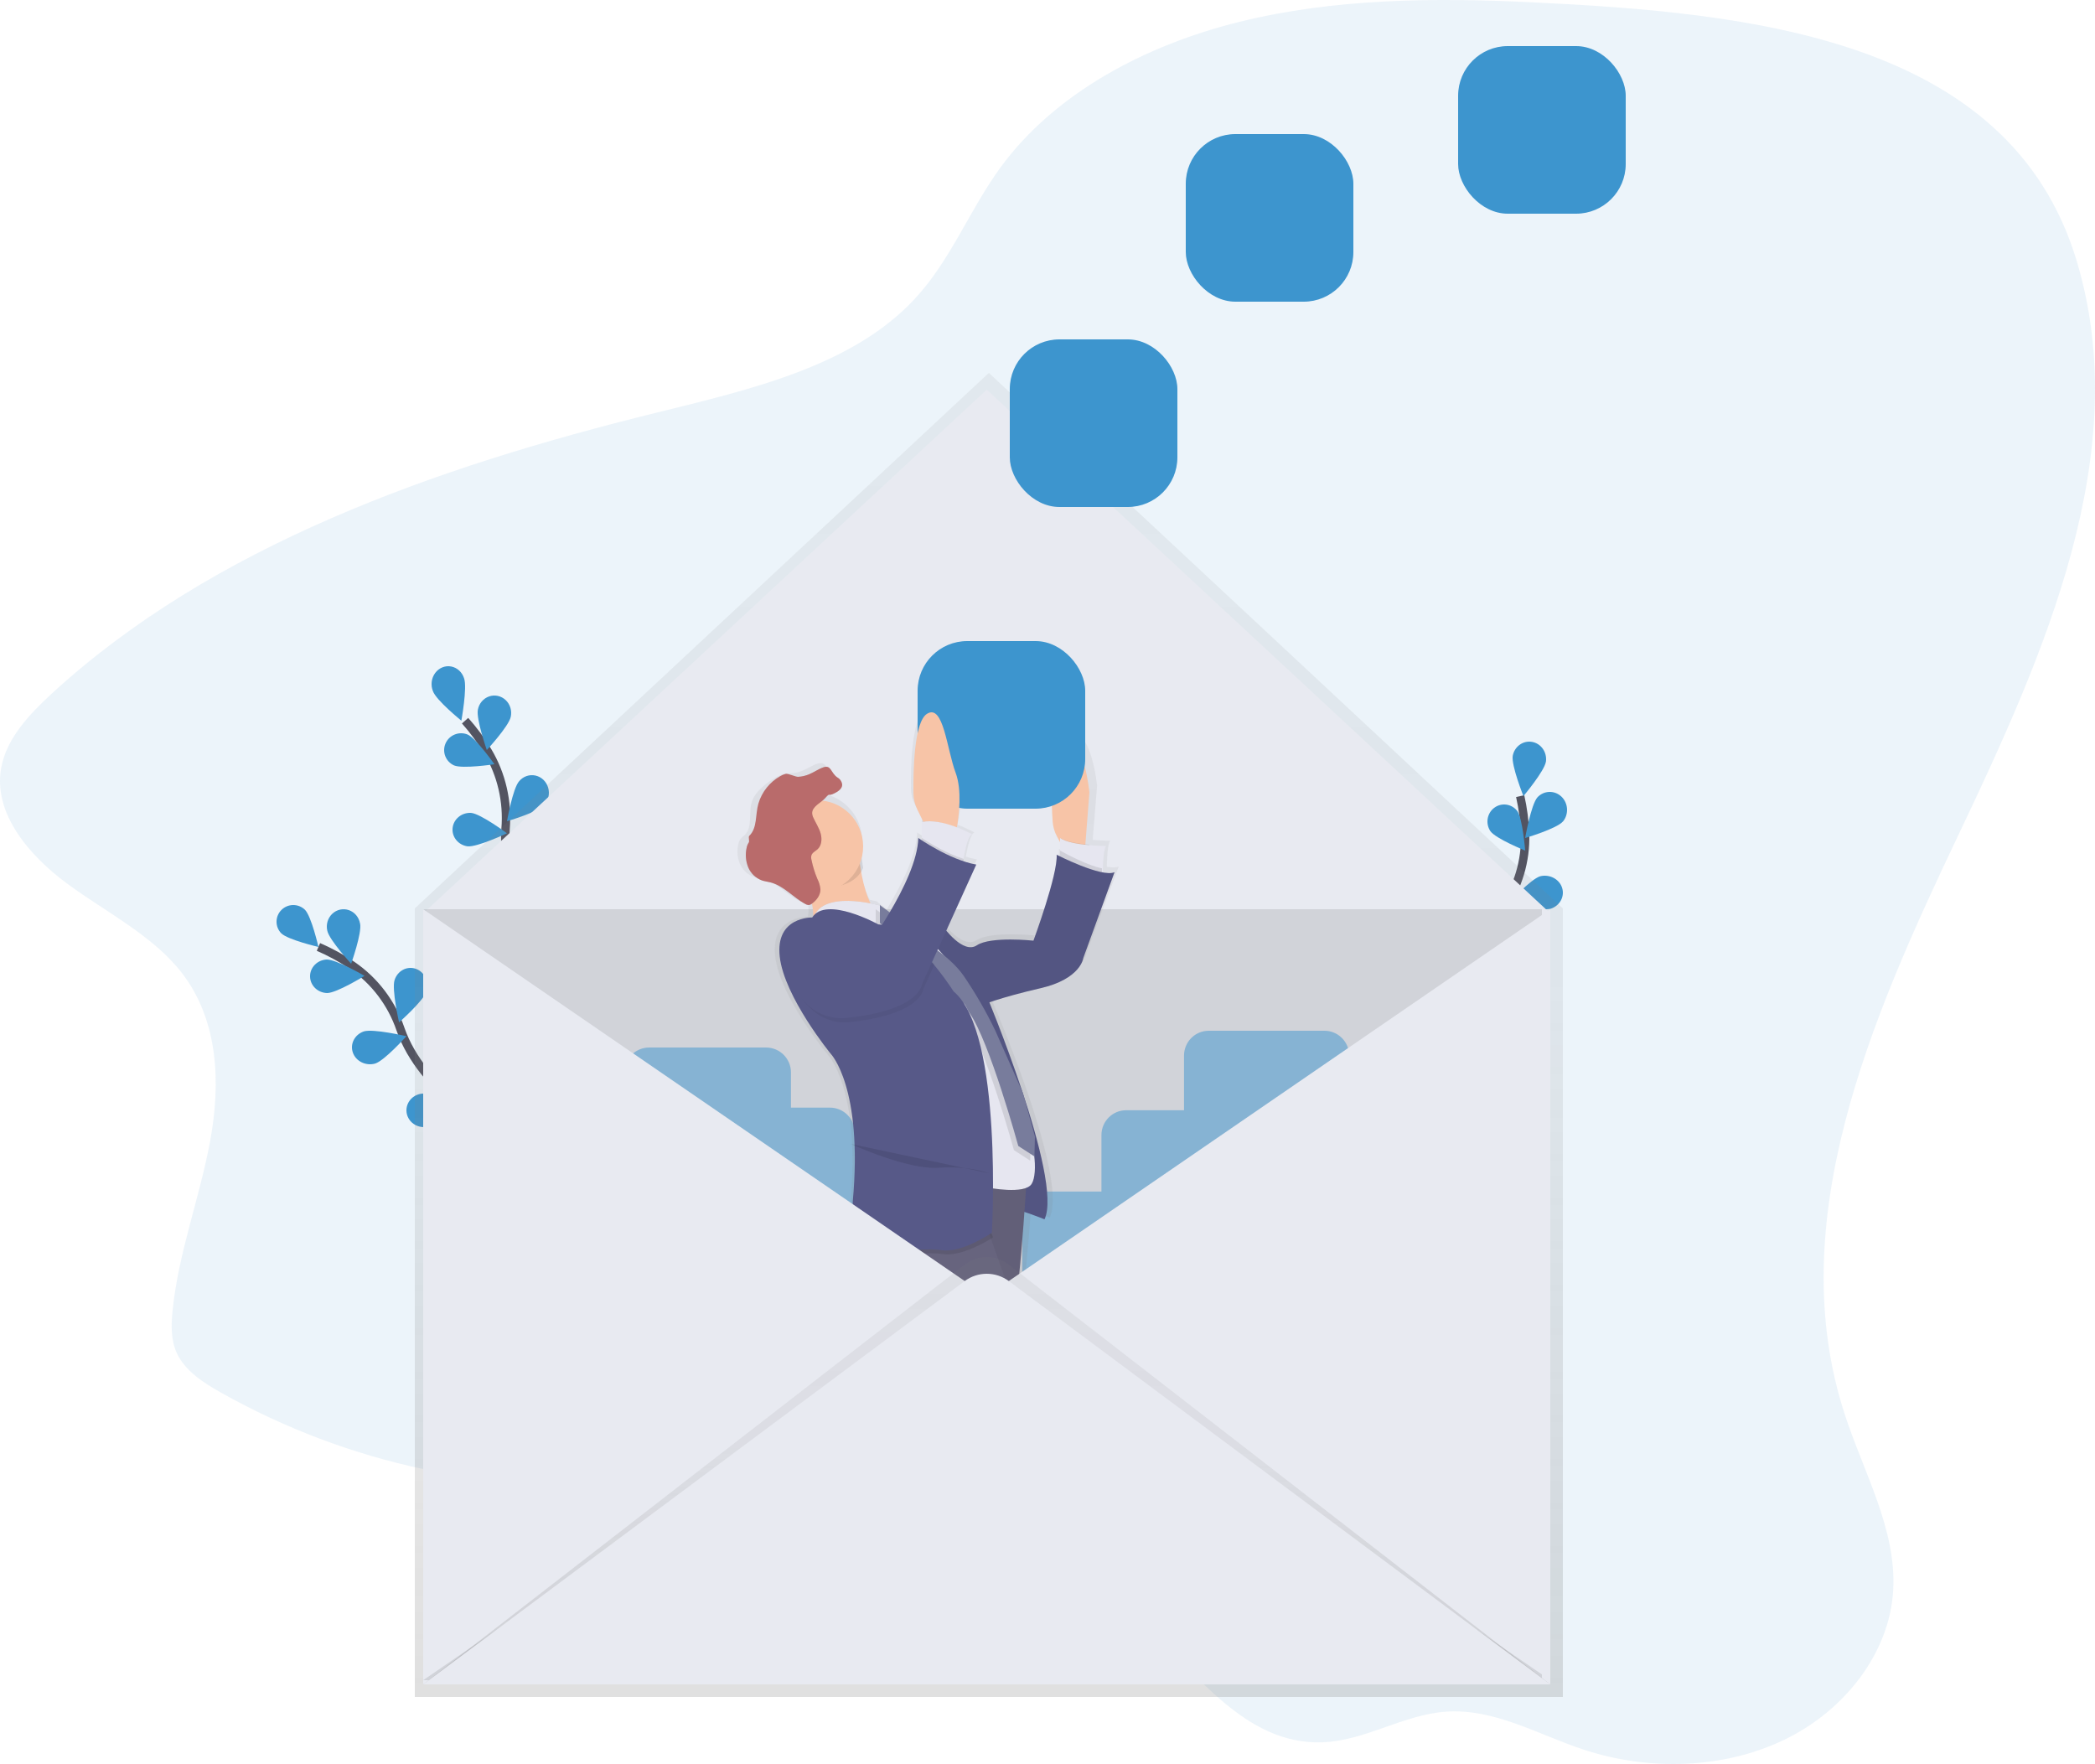 <?xml version="1.0" encoding="UTF-8"?>
<svg width="500px" height="421px" viewBox="0 0 500 421" version="1.1" xmlns="http://www.w3.org/2000/svg" xmlns:xlink="http://www.w3.org/1999/xlink">
    <!-- Generator: Sketch 52.6 (67491) - http://www.bohemiancoding.com/sketch -->
    <title>undraw_inbox_cleanup_w2ur</title>
    <desc>Created with Sketch.</desc>
    <defs>
        <linearGradient x1="50.001%" y1="100%" x2="50.001%" y2="0%" id="linearGradient-1">
            <stop stop-color="#808080" stop-opacity="0.25" offset="0%"></stop>
            <stop stop-color="#808080" stop-opacity="0.12" offset="54%"></stop>
            <stop stop-color="#808080" stop-opacity="0.1" offset="100%"></stop>
        </linearGradient>
        <linearGradient x1="50.018%" y1="99.995%" x2="50.018%" y2="-0.01%" id="linearGradient-2">
            <stop stop-color="#808080" stop-opacity="0.25" offset="0%"></stop>
            <stop stop-color="#808080" stop-opacity="0.12" offset="54%"></stop>
            <stop stop-color="#808080" stop-opacity="0.1" offset="100%"></stop>
        </linearGradient>
        <linearGradient x1="50.001%" y1="100%" x2="50.001%" y2="0.005%" id="linearGradient-3">
            <stop stop-color="#808080" stop-opacity="0.25" offset="0%"></stop>
            <stop stop-color="#808080" stop-opacity="0.12" offset="54%"></stop>
            <stop stop-color="#808080" stop-opacity="0.1" offset="100%"></stop>
        </linearGradient>
    </defs>
    <g id="CWM-Website" stroke="none" stroke-width="1" fill="none" fill-rule="evenodd">
        <g id="D-Contact" transform="translate(-102, -288)">
            <g id="undraw_inbox_cleanup_w2ur" transform="translate(102, 288)">
                <path d="M365.802,0.554 C342.347,-0.582 318.487,-0.391 295.838,5.207 C273.188,10.805 251.649,22.326 238.759,39.996 C231.379,50.112 226.974,61.959 218.379,71.264 C203.47,87.398 179.1,92.942 156.61,98.505 C103.796,111.512 50.687,130.308 12.378,165.518 C6.878,170.566 1.518,176.324 0.273,183.303 C-1.637,194.034 6.773,204.075 16.103,210.943 C25.433,217.812 36.472,223.26 43.377,232.171 C52.182,243.532 52.677,258.545 50.177,272.193 C47.677,285.841 42.532,299.119 41.177,312.916 C40.842,316.318 40.762,319.865 42.237,323.012 C44.192,327.184 48.537,330.016 52.797,332.397 C67.9,340.88 84.197,347.031 101.136,350.643 C130.321,356.901 160.755,355.726 190.635,358.297 C220.514,360.869 251.634,368.063 272.633,387.344 C285.513,399.165 297.133,416.41 315.498,415.825 C325.787,415.5 334.877,409.206 345.142,408.506 C356.697,407.715 367.142,414.009 378.036,417.596 C393.511,422.699 411.431,422.203 425.941,415.169 C440.45,408.135 450.985,394.358 451.835,379.549 C452.665,365.041 444.805,351.468 440.265,337.525 C425.376,291.844 446.32,243.572 467.145,199.807 C487.97,156.042 509.459,108.13 495.604,62.184 C479.52,8.894 417.216,3.046 365.802,0.554 Z" id="Path" fill="#3D95CE" opacity="0.1"></path>
                <path d="M118,270 C118,270 100.711,260.391 95.588,245.638 C93.478,239.44 89.442,234.104 84.086,230.43 C81.53,228.706 78.823,227.223 76,226" id="Path" stroke="#535461" stroke-width="2"></path>
                <path d="M72.769,217.116 C74.325,218.676 76,226 76,226 C76,226 68.66,224.284 67.103,222.728 C65.603,221.16 65.637,218.685 67.178,217.158 C68.72,215.631 71.204,215.612 72.769,217.116 Z" id="Path" fill="#3D95CE"></path>
                <path d="M85.942,220.418 C86.417,222.657 83.807,230 83.807,230 C83.807,230 78.588,224.365 78.114,222.126 C77.769,220.657 78.222,219.11 79.296,218.089 C80.37,217.068 81.896,216.734 83.276,217.219 C84.657,217.704 85.673,218.93 85.928,220.418 L85.942,220.418 Z" id="Path" fill="#3D95CE"></path>
                <path d="M101.779,236.626 C101.078,238.862 95.241,244 95.241,244 C95.241,244 93.463,236.164 94.164,233.928 C94.864,231.687 97.14,230.475 99.247,231.22 C101.354,231.965 102.494,234.385 101.794,236.626 L101.779,236.626 Z" id="Path" fill="#3D95CE"></path>
                <path d="M109.97,250.706 C109.636,252.992 104.69,259 104.69,259 C104.69,259 101.692,251.732 102.026,249.441 C102.417,247.209 104.437,245.706 106.587,246.049 C108.736,246.391 110.235,248.454 109.97,250.706 Z" id="Path" fill="#3D95CE"></path>
                <path d="M78.093,237 C80.394,236.976 87,232.903 87,232.903 C87,232.903 80.285,228.976 77.984,229 C75.738,229.095 73.975,230.884 74,233.044 C74.026,235.203 75.83,236.954 78.078,237 L78.093,237 Z" id="Path" fill="#3D95CE"></path>
                <path d="M89.51,253.841 C91.775,253.149 97,247.299 97,247.299 C97,247.299 89.1,245.464 86.836,246.156 C84.652,246.903 83.493,249.138 84.214,251.209 C84.935,253.281 87.277,254.445 89.51,253.841 Z" id="Path" fill="#3D95CE"></path>
                <path d="M101.764,268.957 C104.031,268.639 110,263.731 110,263.731 C110,263.731 102.823,260.705 100.556,261.023 C99.086,261.231 97.842,262.18 97.294,263.511 C96.745,264.842 96.975,266.355 97.897,267.478 C98.819,268.601 100.293,269.165 101.764,268.957 Z" id="Path" fill="#3D95CE"></path>
                <path d="M131,229 C131,229 119.5,213.235 120.665,197.781 C121.19,191.303 119.694,184.821 116.4,179.308 C114.817,176.705 113.009,174.258 111,172" id="Path" stroke="#535461" stroke-width="2"></path>
                <path d="M110.765,161.898 C111.551,164.096 110.112,172 110.112,172 C110.112,172 104.109,167.146 103.323,164.948 C102.746,163.509 102.952,161.848 103.859,160.62 C104.767,159.392 106.23,158.795 107.671,159.063 C109.112,159.332 110.3,160.424 110.765,161.908 L110.765,161.898 Z" id="Path" fill="#3D95CE"></path>
                <path d="M121.898,171.086 C121.422,173.337 116.183,179 116.183,179 C116.183,179 113.597,171.616 114.054,169.365 C114.332,167.889 115.355,166.684 116.73,166.211 C118.105,165.738 119.618,166.072 120.689,167.085 C121.76,168.097 122.222,169.63 121.898,171.096 L121.898,171.086 Z" id="Path" fill="#3D95CE"></path>
                <path d="M129.86,192.129 C128.355,193.85 121,196 121,196 C121,196 122.37,188.184 123.884,186.463 C124.845,185.303 126.337,184.776 127.778,185.089 C129.22,185.401 130.385,186.504 130.819,187.968 C131.254,189.431 130.891,191.025 129.87,192.129 L129.86,192.129 Z" id="Path" fill="#3D95CE"></path>
                <path d="M132.423,209.498 C131.173,211.506 124,215 124,215 C124,215 124.085,206.86 125.335,204.852 C126.625,202.949 129.152,202.432 131.057,203.679 C132.962,204.926 133.565,207.493 132.423,209.493 L132.423,209.498 Z" id="Path" fill="#3D95CE"></path>
                <path d="M108.357,182.672 C110.416,183.546 118,182.395 118,182.395 C118,182.395 113.627,176.163 111.568,175.289 C109.523,174.478 107.199,175.431 106.33,177.436 C105.461,179.441 106.365,181.767 108.367,182.677 L108.357,182.672 Z" id="Path" fill="#3D95CE"></path>
                <path d="M111.601,201.989 C113.9,202.213 121,198.876 121,198.876 C121,198.876 114.751,194.232 112.452,194.008 C110.206,193.873 108.251,195.462 108.022,197.607 C107.793,199.751 109.374,201.686 111.601,201.989 Z" id="Path" fill="#3D95CE"></path>
                <path d="M116.169,221.896 C118.402,222.49 126,220.351 126,220.351 C126,220.351 120.651,214.781 118.417,214.173 C116.96,213.751 115.377,214.115 114.281,215.124 C113.186,216.133 112.749,217.628 113.141,219.032 C113.533,220.435 114.692,221.526 116.169,221.881 L116.169,221.896 Z" id="Path" fill="#3D95CE"></path>
                <path d="M352.302,249 C352.302,249 349.907,229.574 358.611,217.01 C362.294,211.763 364.18,205.459 363.986,199.045 C363.871,196 363.478,192.973 362.812,190" id="Path" stroke="#535461" stroke-width="2"></path>
                <path d="M368.957,181.768 C368.594,184.055 363.586,190 363.586,190 C363.586,190 360.668,182.69 361.031,180.408 C361.441,178.173 363.483,176.686 365.634,177.057 C367.785,177.427 369.261,179.519 368.961,181.773 L368.957,181.768 Z" id="Path" fill="#3D95CE"></path>
                <path d="M373.02,196.05 C371.487,197.804 364,200 364,200 C364,200 365.391,192.035 366.938,190.281 C368.491,188.639 371.013,188.566 372.651,190.116 C374.289,191.666 374.458,194.286 373.034,196.05 L373.02,196.05 Z" id="Path" fill="#3D95CE"></path>
                <path d="M370.174,216.859 C367.893,217.528 360,215.603 360,215.603 C360,215.603 365.315,209.799 367.59,209.13 C369.824,208.588 372.118,209.784 372.804,211.848 C373.489,213.912 372.325,216.117 370.158,216.859 L370.174,216.859 Z" id="Path" fill="#3D95CE"></path>
                <path d="M362.773,232.442 C360.75,233.433 353,232.802 353,232.802 C353,232.802 356.987,226.423 359.01,225.432 C360.319,224.791 361.886,224.868 363.121,225.632 C364.355,226.397 365.07,227.734 364.995,229.14 C364.92,230.545 364.067,231.806 362.758,232.446 L362.773,232.442 Z" id="Path" fill="#3D95CE"></path>
                <path d="M355.709,198.378 C357.014,200.182 364,203 364,203 C364,203 363.414,195.357 362.109,193.553 C360.78,191.826 358.347,191.49 356.616,192.795 C354.885,194.1 354.484,196.573 355.709,198.378 Z" id="Path" fill="#3D95CE"></path>
                <path d="M348.573,216.154 C350.377,217.454 358,218 358,218 C358,218 355.148,211.004 353.344,209.704 C351.538,208.478 349.07,208.893 347.778,210.642 C346.486,212.39 346.838,214.835 348.573,216.158 L348.573,216.154 Z" id="Path" fill="#3D95CE"></path>
                <path d="M343.215,236.368 C344.741,238.067 352,240 352,240 C352,240 350.423,232.101 348.898,230.402 C347.924,229.245 346.445,228.753 345.038,229.119 C343.631,229.484 342.52,230.648 342.14,232.157 C341.759,233.665 342.17,235.277 343.21,236.363 L343.215,236.368 Z" id="Path" fill="#3D95CE"></path>
                <polygon id="Path" fill="url(#linearGradient-1)" points="236.002 89 99 216.806 99 405 373 405 373 216.806"></polygon>
                <polygon id="Path" fill="#E8EAF1" points="370 402 101 402 101 217.974 235.503 93 370 217.974"></polygon>
                <rect id="Rectangle" fill="#000000" opacity="0.1" x="101" y="217" width="267" height="184"></rect>
                <rect id="Rectangle" fill="#3D95CE" transform="translate(303, 52) rotate(-180) translate(-303, -52) " x="283" y="32" width="40" height="40" rx="11.85"></rect>
                <rect id="Rectangle" fill="#3D95CE" transform="translate(261, 101) rotate(-180) translate(-261, -101) " x="241" y="81" width="40" height="40" rx="11.85"></rect>
                <rect id="Rectangle" fill="#3D95CE" transform="translate(368, 31) rotate(-180) translate(-368, -31) " x="348" y="11" width="40" height="40" rx="11.85"></rect>
                <path d="M198.05,264.345 L188.77,264.345 L188.77,255.933 C188.77,252.656 186.106,250 182.82,250 L154.95,250 C151.664,250 149,252.656 149,255.933 L149,283.722 C149,286.999 151.664,289.655 154.95,289.655 L164.23,289.655 L164.23,298.067 C164.23,301.344 166.894,304 170.18,304 L198.05,304 C201.336,304 204,301.344 204,298.067 L204,270.278 C204,267.001 201.336,264.345 198.05,264.345 Z" id="Path" fill="#3D95CE" opacity="0.5"></path>
                <path d="M316.102,246 L288.48,246 C286.916,246 285.415,246.625 284.309,247.737 C283.203,248.849 282.582,250.357 282.582,251.93 L282.582,264.971 L268.771,264.971 C265.513,264.971 262.873,267.626 262.873,270.901 L262.873,284.367 L249.898,284.367 C246.641,284.367 244,287.022 244,290.297 L244,318.07 C244,321.345 246.641,324 249.898,324 L277.5,324 C280.758,324 283.398,321.345 283.398,318.07 L283.398,304.609 L296.413,304.609 C299.67,304.609 302.311,301.954 302.311,298.679 L302.311,285.638 L316.122,285.638 C319.375,285.627 322.006,282.969 322,279.698 L322,251.925 C321.997,248.652 319.358,246 316.102,246 Z" id="Path" fill="#3D95CE" opacity="0.5"></path>
                <path d="M176.589,206.163 C177.227,207.642 178.461,208.786 179.989,209.316 C180.661,209.53 181.373,209.605 182.06,209.78 C185.334,210.588 187.651,213.401 190.629,214.957 C190.868,215.105 191.141,215.189 191.421,215.202 L191.522,215.202 C191.583,215.208 191.645,215.208 191.707,215.202 C192.014,215.169 192.306,215.048 192.544,214.853 L192.68,214.753 C193.004,216.072 193.053,217.444 192.825,218.783 C191.642,218.783 183.955,219.252 185.008,228.261 C186.146,238.037 197.544,251.705 197.544,251.705 C197.544,251.705 205.516,259.806 202.954,287.455 L202.668,300.863 C202.668,300.863 205.732,300.404 209.638,299.945 C209.728,300.125 209.82,300.301 209.914,300.474 C211.029,302.411 212.449,304.157 214.12,305.646 L220.594,321 C220.594,321 221.15,321.997 221.973,323.574 C222.048,326.821 220.022,329.659 220.022,329.659 C207.487,333.291 202.367,346.414 202.367,346.414 C202.367,346.414 195.297,350.629 193.768,355.338 C190.759,357.742 190.985,364.317 190.985,364.317 C190.985,364.317 201.515,369.903 209.212,372.976 C210.104,373.333 211.034,373.587 211.984,373.734 L210.275,377.226 C208.49,377.864 208.359,386.639 208.359,386.639 C208.359,386.639 227.152,400.047 232.848,400.885 C238.545,401.723 243.378,397.812 237.406,395.019 C232.588,392.769 227.218,384.179 225.312,380.922 C227.699,377.67 235.22,367.13 235.696,362.9 C236.268,357.872 243.383,353.682 243.383,353.682 C253.637,342.788 246.803,329.944 245.945,323.254 C245.945,323.125 245.91,322.985 245.885,322.84 C245.257,319.933 244.452,317.066 243.473,314.256 C244.592,307.228 245.479,296.249 246.026,289.001 C248.287,289.724 250.503,290.582 250.503,290.582 C254.66,282.187 240.54,247.615 236.464,238.037 C238.835,237.259 242.922,236.042 248.783,234.725 C258.752,232.491 259.313,227.463 259.313,227.463 L267,206.797 C266.343,207.086 265.34,207.076 264.167,206.872 C264.167,206.697 264.167,206.512 264.167,206.313 C264.227,204.353 264.413,201.22 264.994,200.651 C264.994,200.651 263.104,200.651 260.807,200.447 L260.807,200.168 L261.84,187.523 C261.84,187.523 260.416,173.556 255.578,175.511 C251.692,177.082 252.208,189.628 252.569,194.516 C252.66,195.766 253.028,196.981 253.647,198.072 L253.973,198.646 L254.199,199.04 C253.987,198.939 253.782,198.822 253.587,198.691 L253.587,203.016 C253.051,202.761 252.735,202.602 252.735,202.602 C253.02,207.35 247.039,223.268 247.039,223.268 C247.039,223.268 236.509,222.15 233.084,224.385 C230.577,226.026 227.308,222.854 225.738,221.048 L233.129,205.096 C232.242,204.939 231.366,204.726 230.507,204.457 C230.542,204.263 230.577,204.058 230.617,203.849 C230.988,201.853 231.66,199.025 232.563,198.671 C231.259,197.963 229.906,197.346 228.516,196.825 C228.551,196.666 228.581,196.496 228.621,196.327 C229.153,193.533 229.99,187.498 228.291,183.333 C226.014,177.746 225.157,166.872 220.885,169.366 C217.495,171.361 217.335,183.382 217.41,188.256 C217.43,189.576 217.763,190.874 218.383,192.042 L220.027,195.144 L220.253,195.573 L220.027,195.613 L220.027,199.429 C219.305,198.975 218.889,198.686 218.889,198.686 C218.744,204.053 215.173,211.211 211.684,216.973 L209.909,215.671 L209.472,215.361 C209.468,215.305 209.468,215.248 209.472,215.192 C209.472,215.192 208.74,214.987 207.587,214.753 C206.153,212.044 205.351,208.767 204.904,206.063 C204.859,205.779 204.814,205.505 204.774,205.235 C205.433,203.782 205.775,202.206 205.777,200.611 C205.736,194.985 201.61,190.214 196.024,189.333 C196.375,188.949 196.526,188.834 196.636,188.834 L196.711,188.834 C196.887,188.834 197.127,188.914 198,188.49 C198.872,188.066 199.92,187.403 199.915,186.415 C199.915,185.692 199.339,185.098 198.727,184.689 C197.258,183.692 197.223,182.021 195.849,182.145 C195.585,182.124 195.32,182.159 195.072,182.25 C193.818,182.659 192.73,183.437 191.512,183.936 C190.658,184.283 189.754,184.489 188.834,184.545 C188.246,184.545 187.659,184.592 187.079,184.684 C186.615,184.8 186.169,184.98 185.755,185.218 C183.183,186.615 180.215,188.74 179.387,191.508 C178.615,194.102 179.683,197.464 177.692,199.33 C177.329,199.615 176.993,199.934 176.69,200.282 C176.435,200.667 176.265,201.1 176.188,201.554 C175.838,203.095 175.979,204.705 176.589,206.163 Z M228.652,340.469 C228.762,341.805 228.506,342.753 227.719,343.062 C223.447,344.738 218.608,360.097 218.608,360.097 L215.369,366.746 C212.801,364.818 210.344,362.748 208.008,360.546 L208.359,358.136 C208.359,358.136 217.47,351.432 218.042,349.477 C218.498,347.906 225.864,342.479 228.652,340.469 Z" id="Shape" fill="url(#linearGradient-2)" fill-rule="nonzero"></path>
                <path d="M235.144,236.79 C235.144,236.79 253.827,281.366 249.29,291 C249.29,291 241.815,287.973 240.746,288.507 C239.677,289.04 229,231 229,231 L235.144,236.79 Z" id="Path" fill="#575988"></path>
                <path d="M235.144,236.79 C235.144,236.79 253.827,281.366 249.29,291 C249.29,291 241.815,287.973 240.746,288.507 C239.677,289.04 229,231 229,231 L235.144,236.79 Z" id="Path" fill="#000000" opacity="0.05"></path>
                <path d="M224.828,379.426 C224.828,379.426 231.491,391.541 237.324,394.234 C243.156,396.928 238.436,400.695 232.88,399.889 C227.324,399.084 209,386.159 209,386.159 C209,386.159 209.126,377.699 210.867,377.084 C212.608,376.469 224.828,379.426 224.828,379.426 Z" id="Path" fill="#575988"></path>
                <path d="M206.272,357.97 C206.272,357.97 215.702,367.744 219.843,368.609 C223.985,369.474 216.239,375.221 208.75,372.058 C201.261,368.896 191.003,363.149 191.003,363.149 C191.003,363.149 190.727,353.947 195.441,353.088 C200.156,352.228 206.272,357.97 206.272,357.97 Z" id="Path" fill="#575988"></path>
                <path d="M245,281.482 C245,281.482 243.083,315.171 240.615,319.865 C238.147,324.559 228.831,338.916 228.831,338.916 C228.831,338.916 218.144,346.648 217.597,348.579 C217.051,350.511 208.281,357.137 208.281,357.137 L207.735,361 C207.735,361 193.214,360.169 194.033,355.2 C194.853,350.231 202.525,345.537 202.525,345.537 C202.525,345.537 207.457,332.561 219.514,328.968 C219.514,328.968 223.348,323.463 220.06,319.029 C220.06,319.029 211.842,298.321 207.184,295.834 C202.525,293.347 209.105,279 209.105,279 L245,281.482 Z" id="Path" fill="#67647E"></path>
                <path d="M245,281.482 C245,281.482 243.083,315.171 240.615,319.865 C238.147,324.559 228.831,338.916 228.831,338.916 C228.831,338.916 218.144,346.648 217.597,348.579 C217.051,350.511 208.281,357.137 208.281,357.137 L207.735,361 C207.735,361 193.214,360.169 194.033,355.2 C194.853,350.231 202.525,345.537 202.525,345.537 C202.525,345.537 207.457,332.561 219.514,328.968 C219.514,328.968 223.348,323.463 220.06,319.029 C220.06,319.029 211.842,298.321 207.184,295.834 C202.525,293.347 209.105,279 209.105,279 L245,281.482 Z" id="Path" fill="#000000" opacity="0.05"></path>
                <path d="M218.776,359.146 L210.001,377.676 C211.373,382.374 224.529,380.716 224.529,380.716 C224.529,380.716 234.675,366.899 235.221,361.926 C235.768,356.953 242.624,352.806 242.624,352.806 C252.491,342.029 245.913,329.318 245.108,322.687 C245.108,322.562 245.073,322.422 245.049,322.277 C244.318,317.83 239.881,305.034 236.433,295.454 C234.108,288.998 232.225,284 232.225,284 C232.225,284 213.842,284.831 210.021,291.462 C208.263,294.497 209.028,297.662 210.419,300.196 C211.49,302.109 212.859,303.837 214.473,305.314 L220.713,320.479 C220.713,320.479 231.679,340.652 227.565,342.309 C223.451,343.967 218.776,359.146 218.776,359.146 Z" id="Path" fill="#67647E"></path>
                <path d="M251.23,196.086 C251.317,197.322 251.665,198.523 252.25,199.606 L252.557,200.179 L254.075,203 L258.921,203 L259.024,201.688 L260,189.118 C260,189.118 258.653,175.245 254.075,177.186 C250.4,178.765 250.893,191.229 251.23,196.086 Z" id="Path" fill="#F7C4A7"></path>
                <path d="M253,200 L254.643,203 L259.889,203 L260,201.604 C257.559,201.406 254.654,200.93 253,200 Z" id="Path" fill="#000000" opacity="0.1"></path>
                <path d="M253,200 L253,206.272 L263.173,209 C263.173,209 263.173,208.348 263.203,207.438 C263.263,205.526 263.442,202.466 264,201.913 C263.995,201.908 255.75,201.908 253,200 Z" id="Path" fill="#E6E6F0"></path>
                <path d="M253,203 L253,205.925 L262.971,209 C262.971,209 262.971,208.265 263,207.24 C259.675,206.577 254.885,204.047 253,203 Z" id="Path" fill="#000000" opacity="0.1"></path>
                <path d="M193.365,214.26 C195.315,220.076 192.775,222.696 192.775,222.696 C192.775,222.696 216.987,224.351 211.068,219.936 C207.611,217.355 206.081,211.669 205.408,207.389 C205.122,205.606 204.946,203.808 204.881,202.003 C204.881,202.003 185.535,201.713 189.548,207.243 C191.16,209.37 192.447,211.736 193.365,214.26 Z" id="Path" fill="#F7C4A7"></path>
                <path d="M189.57,207.004 C191.593,209.597 192.28,209.979 192.973,211.852 C193.601,211.952 194.238,212.002 194.875,212 C199.659,212 204.316,211.07 206,207.137 C205.703,205.438 205.521,203.723 205.454,202.002 C205.454,202.002 185.403,201.726 189.57,207.004 Z" id="Path" fill="#000000" opacity="0.1"></path>
                <circle id="Oval" fill="#F7C4A7" cx="195" cy="202" r="11"></circle>
                <path d="M252.187,204 C252.187,204 262.961,209.521 266,208.156 L258.54,228.651 C258.54,228.651 257.99,233.635 248.317,235.854 C238.644,238.073 233.953,240 233.953,240 L216,218.672 L225.117,221.182 C225.117,221.182 229.813,227.828 233.127,225.614 C236.442,223.4 246.645,224.505 246.645,224.505 C246.645,224.505 252.477,208.708 252.187,204 Z" id="Path" fill="#575988"></path>
                <path d="M252.187,204 C252.187,204 262.961,209.521 266,208.156 L258.54,228.651 C258.54,228.651 257.99,233.635 248.317,235.854 C238.644,238.073 233.953,240 233.953,240 L216,218.672 L225.117,221.182 C225.117,221.182 229.813,227.828 233.127,225.614 C236.442,223.4 246.645,224.505 246.645,224.505 C246.645,224.505 252.477,208.708 252.187,204 Z" id="Path" fill="#000000" opacity="0.05"></path>
                <path d="M210.016,216.12 C210.016,216.12 195.525,211.953 194,219.693 C194,219.693 200.697,216.41 210.289,222.192 C211.01,222.626 211.715,223.091 212.401,223.576 C220.846,229.527 226.738,238.752 229.108,249.191 L235.233,276.174 L235.779,283.43 C235.779,283.43 244.553,285.174 246.212,282.561 C247.871,279.947 246.758,271.242 244.294,268.339 C241.83,265.436 237.975,252.983 237.975,252.983 L235.576,245.743 C233.568,239.651 230.376,234.022 226.187,229.183 L225.61,228.498 C221.997,224.13 217.412,220.679 212.227,218.424 C210.841,217.809 209.823,217.035 210.016,216.12 Z" id="Path" fill="#000000" opacity="0.1"></path>
                <path d="M210.016,216.12 C210.016,216.12 195.525,211.953 194,219.693 C194,219.693 200.697,216.41 210.289,222.192 C211.01,222.626 211.715,223.091 212.401,223.576 C220.846,229.527 226.738,238.752 229.108,249.191 L235.233,276.174 L235.779,283.43 C235.779,283.43 244.553,285.174 246.212,282.561 C247.871,279.947 246.758,271.242 244.294,268.339 C241.83,265.436 237.99,252.953 237.99,252.953 L235.576,245.743 C233.568,239.651 230.376,234.022 226.187,229.183 L225.605,228.478 C221.991,224.118 217.408,220.674 212.227,218.424 C210.841,217.804 209.823,217.055 210.016,216.12 Z" id="Path" fill="#E6E6F0"></path>
                <path d="M246,272.252 L245.874,277 L241.995,274.501 C241.995,274.501 235.08,249.469 230.211,242.646 C229.638,241.842 229.362,240.647 228.824,240.442 L209,221.414 L209,217 C209,217 219.121,224.448 219.95,225.827 C220.302,226.412 225.623,229.326 228.824,233.824 C231.694,237.993 234.243,242.373 236.447,246.925 L243.101,261.82 L246,272.252 Z" id="Path" fill="#000000" opacity="0.1"></path>
                <path d="M210,216 L210,220.274 L229.954,239.442 C230.483,239.647 230.762,240.847 231.331,241.646 C236.165,248.474 243.029,273.501 243.029,273.501 L246.88,276 L247,271.252 L244.132,260.84 L237.527,245.945 C235.338,241.393 232.808,237.013 229.959,232.844 C226.781,228.346 221.479,225.432 221.149,224.847 C220.436,223.657 212.669,217.964 210.544,216.415 L210,216 Z" id="Path" fill="#787C9C"></path>
                <path d="M199.138,189.337 C200.016,188.903 201.005,188.252 201,187.267 C200.914,186.539 200.484,185.898 199.845,185.545 C198.264,184.459 198.385,182.515 196.568,183.111 C195.353,183.52 194.289,184.298 193.104,184.793 C192.275,185.138 191.394,185.343 190.499,185.399 C189.927,185.398 189.356,185.443 188.792,185.535 C188.339,185.651 187.905,185.832 187.502,186.07 C184.976,187.491 183.1,189.846 182.271,192.635 C181.518,195.22 181.594,198.286 179.656,200.144 C179.306,200.429 178.983,200.747 178.692,201.093 C178.44,201.476 178.269,201.908 178.19,202.361 C177.841,203.905 177.975,205.521 178.572,206.986 C179.184,208.455 180.383,209.597 181.875,210.132 C182.527,210.349 183.22,210.425 183.883,210.592 C187.065,211.4 189.319,214.207 192.215,215.758 C192.446,215.903 192.711,215.987 192.983,216 C193.283,215.968 193.566,215.847 193.797,215.652 C194.916,214.844 195.84,213.596 195.805,212.208 C195.713,211.342 195.461,210.501 195.062,209.728 C194.455,208.281 193.991,206.777 193.676,205.239 C193.575,204.885 193.565,204.512 193.646,204.153 C193.857,203.477 194.6,203.143 195.117,202.684 C196.121,201.77 196.216,200.209 195.855,198.912 C195.493,197.614 194.73,196.473 194.163,195.251 C193.967,194.884 193.852,194.479 193.827,194.064 C193.827,192.433 196.015,191.539 196.939,190.474 C198.219,189.024 197.426,190.191 199.138,189.337 Z" id="Path" fill="#000000" opacity="0.1"></path>
                <path d="M199.138,189.336 C200.016,188.902 201.005,188.251 201,187.266 C200.914,186.539 200.484,185.898 199.845,185.545 C198.264,184.459 198.385,182.515 196.568,183.111 C195.353,183.52 194.289,184.298 193.104,184.792 C192.275,185.138 191.394,185.343 190.499,185.398 C189.926,185.434 188.079,184.555 187.522,184.686 C187.069,184.803 186.635,184.983 186.232,185.222 C183.706,186.642 181.83,188.996 181.001,191.785 C180.248,194.37 180.775,197.607 178.838,199.465 C178.511,199.778 178.953,200.727 178.692,201.095 C178.44,201.478 178.269,201.91 178.19,202.363 C177.841,203.907 177.975,205.522 178.572,206.988 C179.184,208.457 180.383,209.598 181.875,210.133 C182.527,210.35 183.22,210.426 183.883,210.593 C187.065,211.4 189.319,214.208 192.215,215.758 C192.446,215.904 192.711,215.987 192.983,216 C193.283,215.968 193.566,215.847 193.797,215.652 C194.916,214.844 195.84,213.597 195.805,212.208 C195.713,211.342 195.461,210.502 195.062,209.729 C194.455,208.282 193.991,206.779 193.676,205.241 C193.575,204.887 193.565,204.514 193.646,204.155 C193.857,203.479 194.6,203.145 195.117,202.686 C196.121,201.772 196.216,200.212 195.855,198.914 C195.493,197.617 194.73,196.476 194.163,195.254 C193.967,194.887 193.852,194.483 193.827,194.067 C193.827,192.437 196.015,191.543 196.939,190.478 C198.219,189.023 197.426,190.19 199.138,189.336 Z" id="Path" fill="#B96B6B"></path>
                <path d="M210.444,300 C215.562,299.406 222.033,298.826 224.868,299.292 C229.433,300.035 235.849,296.057 237,295.329 C234.626,288.944 232.704,284 232.704,284 C232.704,284 213.939,284.822 210.039,291.381 C208.238,294.368 209.045,297.493 210.444,300 Z" id="Path" fill="#000000" opacity="0.1"></path>
                <path d="M186.096,228.348 C187.204,237.993 198.268,251.498 198.268,251.498 C198.268,251.498 206.014,259.489 203.522,286.774 L203.247,300 C203.247,300 219.565,297.503 224.549,298.347 C229.532,299.191 236.721,294.211 236.721,294.211 C236.721,294.211 239.488,246.533 227.592,236.614 C226.125,234.36 224.53,232.193 222.814,230.121 C219.62,226.271 215.294,221.93 211.213,220.861 C210.691,220.721 210.154,220.639 209.614,220.617 C209.614,220.617 197.165,213.729 193.847,218.963 C193.842,218.978 184.988,218.704 186.096,228.348 Z" id="Path" fill="#575988"></path>
                <path d="M236,280 C236,280 231.548,278.185 223.985,278.699 C216.423,279.213 203,273 203,273" id="Path" fill="#000000" opacity="0.1"></path>
                <path d="M229.005,342 C229.005,342 228.73,342.803 232.313,343.867 C235.896,344.931 237,346 237,346" id="Path" fill="#000000" opacity="0.05"></path>
                <rect id="Rectangle" fill="#3D95CE" x="219" y="153" width="40" height="40" rx="11.85"></rect>
                <path d="M218.012,189.357 C218.031,190.683 218.34,191.987 218.914,193.163 L220.436,196.283 L221.49,198.44 L228.07,199 C228.07,199 228.208,198.42 228.375,197.473 C228.852,194.664 229.639,188.599 228.07,184.411 C225.966,178.813 225.174,167.847 221.223,170.371 C218.088,172.371 217.941,184.452 218.012,189.357 Z" id="Path" fill="#F7C4A7"></path>
                <path d="M220,196.192 L220,196.279 L221.062,198.439 L227.692,199 C227.692,199 227.832,198.419 228,197.471 C225.611,196.488 222.5,195.596 220,196.192 Z" id="Path" fill="#000000" opacity="0.1"></path>
                <path d="M220,196.18 L220,200.958 L229.815,206 C229.815,206 229.929,205.134 230.137,204.018 C230.493,202.093 231.125,199.433 232,199.101 C231.98,199.101 224.888,195.117 220,196.18 Z" id="Path" fill="#E6E6F0"></path>
                <path d="M193.951,241.11 C196.354,243.244 199.531,244.27 202.717,243.939 C219.875,242.18 220.366,236.066 220.366,236.066 L223,230.186 C219.87,226.366 215.63,222.06 211.63,221 C208.785,225.622 206.264,228.957 206.264,228.957 C206.264,228.957 193.523,219.117 189.725,228.412 C187.504,233.822 190.806,238.306 193.951,241.11 Z" id="Path" fill="#000000" opacity="0.05"></path>
                <path d="M220,200 L220,201.881 L229.683,207 C229.683,207 229.795,206.121 230,204.987 C225.807,203.649 221.677,201.109 220,200 Z" id="Path" fill="#000000" opacity="0.1"></path>
                <path d="M219.166,200 C219.166,200 226.637,205.235 233,206.339 L219.998,235.002 C219.998,235.002 219.522,241.166 202.007,242.939 C198.756,243.271 195.514,242.237 193.061,240.087 C189.852,237.259 186.478,232.739 188.734,227.284 C192.605,217.913 205.612,227.833 205.612,227.833 C205.612,227.833 218.885,210.475 219.166,200 Z" id="Path" fill="#575988"></path>
                <polygon id="Path" fill="#E8EAF1" points="101 217 235 309.002 101 401"></polygon>
                <polygon id="Path" fill="#E8EAF1" points="370 217 236 309.002 370 401"></polygon>
                <path d="M101,402 L230.224,301.823 C233.318,299.392 237.682,299.392 240.776,301.823 L370,402 L101,402 Z" id="Path" fill="url(#linearGradient-3)"></path>
                <path d="M101,402 L230.224,305.75 C233.355,303.417 237.645,303.417 240.776,305.75 L370,402 L101,402 Z" id="Path" fill="#E8EAF1"></path>
            </g>
        </g>
    </g>
</svg>